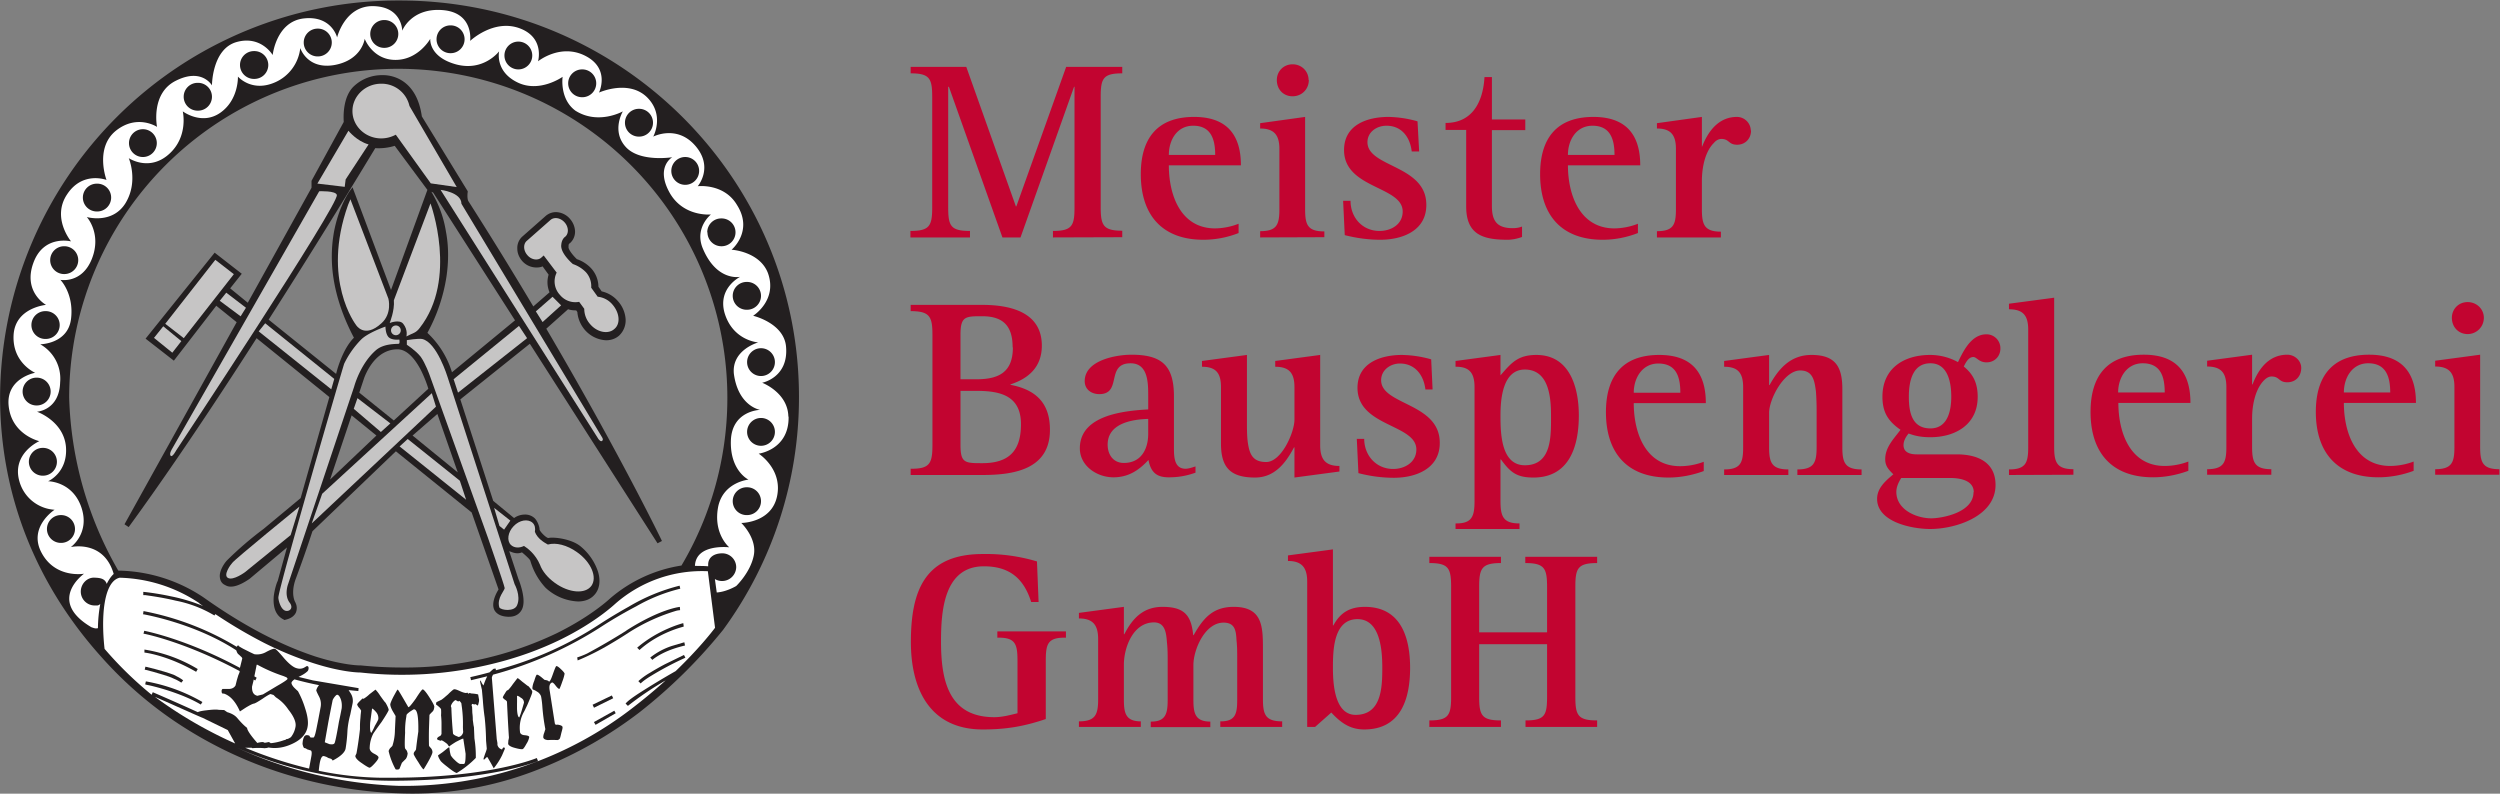 <svg width="1437.9" height="456.5" xmlns="http://www.w3.org/2000/svg"><rect width="100%" height="100%" fill="#808080" stroke="none"/><path d="M0 0a5.8 5.8 0 1 0-11.5 0A5.8 5.8 0 0 0 0 0" style="fill:#231f20;fill-opacity:1;fill-rule:nonzero;stroke:none" transform="matrix(1.333 0 0 -1.333 227.4 63.5)"/><path d="m0 0-20-19 9.3 27.7zm-7.4 18.5 2.1 6.3s1.1 3.2 3.4 6.3c3 4 6.7 6.1 11 6.1 4.4 0 7.8-4.7 9.9-8.6 1.8-3.5 3-7 3.4-8.4L7.5 6.5ZM6.3 62.8l-16.6 44.3-1.2-1.6c-.2-.3-4.7-6.5-6.8-17.6a60.7 60.7 0 0 1-.2-20.2c1.3-8.3 4.3-17 8.8-25.5-4.8-4.7-7.3-14-7.4-14.5l-.3-1.1L-46.5 50a3458 3458 0 0 1 46 74 23.5 23.5 0 0 1 8.4 1L22 106zM30 88a47.4 47.4 0 0 1-6.3 17.2l.8-.4 35.3-55.1-27.2-22.4a38.9 38.9 0 0 1-10.6 17 74 74 0 0 1 8.2 24.1c1 6.7 1 13.3-.2 19.6M26.3 9.3l8.8-25.2L15.6 0zm95-55.8 1.9 1c-.2.5-18.5 38.2-49.9 91.6l9.4 8.4c1.1-.4 2.3-.5 3.5-.5l.5-.7c.2-2.7 1.3-5.5 3.3-7.8a13 13 0 0 1 9.1-4.4c2.2 0 4.1.7 5.6 2a9 9 0 0 1 2.8 7.4 13 13 0 0 1-3.3 7.5 13 13 0 0 1-7 4.2l-1.4 2a12 12 0 0 1-3.1 7.9 15 15 0 0 1-6.2 4c-2 1.9-3.8 4.4-3.6 5.3v.4c0 .6.2.9.3 1l.3.2a6.6 6.6 0 0 1 2.2 5.3 8.7 8.7 0 0 1-2.2 5.2 8.2 8.2 0 0 1-6 2.9c-1.7 0-3.2-.6-4.4-1.6l-10.2-9a6.6 6.6 0 0 1-2.1-5.3c0-1.8.8-3.7 2.1-5.2a8.2 8.2 0 0 1 6.1-2.8c1 0 1.9.1 2.7.5l2.6-3.6a11 11 0 0 1 .4-7.6l-7-6.1a1733 1733 0 0 1-28 45.4c-.5.8-.5 2.8-.3 4v.3l-19.8 32.3c-2.4 17-14.2 17.8-16.6 17.8h-.4a17.6 17.6 0 0 1-12-4.5c-5.3-4.6-4.8-13.8-4.7-15.7L-28 109.9v-3l-27.5-49.6-7.6 6.2 5 6.3-11.7 9.1-29.8-37.1 12.2-9.5L-69.1 56l8.8-7.1-48.4-87.2 1.8-1.2C-91.2-18-72.6 9.4-51.7 42l31.4-25.4L-32.7-27l-16-13.3a148.8 148.8 0 0 1-15.7-13.5c-1-1-3.7-4.7-3.1-7.7.2-1.4 1-2.5 2.2-3 .8-.5 1.6-.7 2.5-.7 3.3 0 7.2 2.8 8 3.3l16.2 13.6-4-14.5c-.3-.4-1.3-3.3-1.7-6.6-.4-5 1-8.4 4.3-10l.3-.2.4.1c2.3.5 3.8 1.6 4.5 3a5 5 0 0 1-.1 4.3v.1c-.2.2-2.2 3.7 0 10a532 532 0 0 1 7.3 20.8l36 34.5 32.7-26.4 11.6-33.2c-.3-.5-.9-1.5-1.4-2.7-1-2.5-1.2-4.6-.4-6.2 1-1.8 3-2.8 6-2.9h.3c2.4 0 4.1.9 5.2 2.5 1.3 1.9 1.4 4.8.5 8.7-.6 2.5-1.4 4.6-1.6 5l-4 12.1c.6-.1 3-1.6 5.5-.5 0 0 3.3-2.7 3.6-3.6A29 29 0 0 1 73-65.7a22 22 0 0 1 14-5.9c3 0 5.5 1 7.2 3 2.1 2.4 2.6 6 1.4 9.9A23.8 23.8 0 0 1 88.3-48c-4 3.5-12 4.3-14 3.8-.7-.2-3.1 2-3.9 3.5 0 1.6-1 3.8-2 4.9a6 6 0 0 1-4.5 1.7 8 8 0 0 1-4.5-1.5l-9 7.4-14.2 43.8 30 24z" style="fill:#231f20;fill-opacity:1;fill-rule:nonzero;stroke:none" transform="matrix(1.333 0 0 -1.333 216.5 250.5)"/><path d="M0 0a2 2 0 1 0-4.2 0A2 2 0 0 0 0 0" style="fill:#c6c5c5;fill-opacity:1;fill-rule:nonzero;stroke:none" transform="matrix(1.333 0 0 -1.333 230.5 190)"/><path d="M0 0s1.7-6.4-3-10.6c-7.4-6.8-11-.7-11-.7s-15 19.4-3.4 51.8l1 2.4z" style="fill:#c6c5c5;fill-opacity:1;fill-rule:nonzero;stroke:none" transform="matrix(1.333 0 0 -1.333 223.4 171.8)"/><path d="M0 0s12-32.6-4.7-53.8c-1.7-2.2-2.7-2-5.7-3.6 0 0 .8 2.8-1.4 5.5-1.6 2-5.8.3-5.8.3s2.2 5.4 1.8 9.8z" style="fill:#c6c5c5;fill-opacity:1;fill-rule:nonzero;stroke:none" transform="matrix(1.333 0 0 -1.333 247.6 117)"/><path d="M0 0a39 39 0 0 1-7.3-10.4c-.4-.9-27.8-94.9-28.4-100.8-.1-1.1 1.3-7.1 4.6-5.7 2 1.1.4 3.2.4 3.2-2.7 3.3-.8 8.2-.8 8.2L-3-20.3s2.6 9.9 9.5 15.8c3.6 3 9.3 2.5 9.8 2.7.5.2.2 1.8.2 1.8s-3.8-.5-5 1.5c-1 1.5-1 4.1-1 4.1S3 3 0 0" style="fill:#c6c5c5;fill-opacity:1;fill-rule:nonzero;stroke:none" transform="matrix(1.333 0 0 -1.333 207.7 195.3)"/><path d="M0 0s3.8-2.4 6-5.2C8-8 9.8-13 9.8-13L35-83.3s6.8-19.6 7.2-21.6c.2-1-3.5-4.3-2.3-8.4.7-1.3 6.6-2 7.7 1 1.7 4-1.1 9-1.1 9L17.6-14S13 1.1 6.6 2.5C4.9 2.8 0 2 0 2V0" style="fill:#c6c5c5;fill-opacity:1;fill-rule:nonzero;stroke:none" transform="matrix(1.333 0 0 -1.333 234 198.3)"/><path d="M0 0s-5-3.7-7.3-2.5C-9.6-1.3-6.1 3.4-5.5 4c1 1.5 29 24.3 29 24.3L19.7 16Z" style="fill:#c6c5c5;fill-opacity:1;fill-rule:nonzero;stroke:none" transform="matrix(1.333 0 0 -1.333 140.9 329.1)"/><path d="m0 0-20.4 35a12.3 12.3 0 0 1-12.2 9.6c-6.8 0-12.4-5.3-12.4-11.8 0-6.5 5.6-11.8 12.4-11.8 2.3 0 4.4.6 6.3 1.6l15.1-21Z" style="fill:#c6c5c5;fill-opacity:1;fill-rule:nonzero;stroke:none" transform="matrix(1.333 0 0 -1.333 262.7 107.6)"/><path d="M0 0s9-1 9-6l60.7-100.8s.7-1 0-1.5c-.6-.6-1.6.8-1.6.8z" style="fill:#c6c5c5;fill-opacity:1;fill-rule:nonzero;stroke:none" transform="matrix(1.333 0 0 -1.333 253.4 109.2)"/><path d="M0 0s3.6-4.5 8.7-5.9L-1.2-21l-.4-3.2-11.8 1.4z" style="fill:#c6c5c5;fill-opacity:1;fill-rule:nonzero;stroke:none" transform="matrix(1.333 0 0 -1.333 200.4 75.2)"/><path d="M0 0s7.2.3 7.6-1.6c1.2-3.8-69.3-110.2-69.3-110.2s-1.6-3-2.3-2.4c-1 .7.6 3.2.6 3.2z" style="fill:#c6c5c5;fill-opacity:1;fill-rule:nonzero;stroke:none" transform="matrix(1.333 0 0 -1.333 183.6 110)"/><path d="m0 0 1.9-5.8 29.8 23.5-3.5 5.3Z" style="fill:#c6c5c5;fill-opacity:1;fill-rule:nonzero;stroke:none" transform="matrix(1.333 0 0 -1.333 260.9 218.1)"/><path d="M0 0a9.6 9.6 0 0 1-6.4 3.4l-2.8 3.9a9 9 0 0 1-2.3 6.7 14.3 14.3 0 0 1-5.6 3.5s-5.6 4.7-5 8.4c.2 2.5 1.7 3.4 1.7 3.4 1.6 1.4 1.5 4.2-.3 6.2s-4.5 2.4-6.1 1l-10.2-9c-1.6-1.4-1.5-4.2.3-6.2 1.7-2 4.5-2.4 6-1l1 .9 5.6-7.4a8.5 8.5 0 0 1 1.4-9.6 8.6 8.6 0 0 1 8.3-3l2.2-3a10 10 0 0 1 2.6-6.7c3-3.5 7.8-4.4 10.4-2C3.5-8.3 3.1-3.6 0 0" style="fill:#c6c5c5;fill-opacity:1;fill-rule:nonzero;stroke:none" transform="matrix(1.333 0 0 -1.333 352.3 175.2)"/><path d="m0 0 2.9-4.6 8 7.2-3.7 3.7Z" style="fill:#c6c5c5;fill-opacity:1;fill-rule:nonzero;stroke:none" transform="matrix(1.333 0 0 -1.333 308.2 179.1)"/><path d="m0 0-21.6-27.6-8 6.2L-8 6.2z" style="fill:#c6c5c5;fill-opacity:1;fill-rule:nonzero;stroke:none" transform="matrix(1.333 0 0 -1.333 134.5 157.7)"/><path d="m0 0-3.9-5-7.9 6.4 4 5z" style="fill:#c6c5c5;fill-opacity:1;fill-rule:nonzero;stroke:none" transform="matrix(1.333 0 0 -1.333 104.3 196.2)"/><path d="M0 0c-4.3 3.1-9.2 4.3-12.6 3.3-1.8 1-4.5 2.6-5.6 5.5.3 1.5 0 3-1 3.9-2 1.8-5.7 1.2-8.2-1.5-2.5-2.6-3-6.3-1.1-8.1 1.4-1.3 3.6-1.4 5.6-.4 1.6-1 5-3.6 6.9-8.1 1-2.8 3.3-5.6 6.5-7.9 6-4.3 13-4.9 15.7-1.2C8.8-10.8 6.1-4.3 0 0" style="fill:#c6c5c5;fill-opacity:1;fill-rule:nonzero;stroke:none" transform="matrix(1.333 0 0 -1.333 331.9 317.6)"/><path d="m0 0 9-6.7L11.3-3 2.8 3.5Z" style="fill:#c6c5c5;fill-opacity:1;fill-rule:nonzero;stroke:none" transform="matrix(1.333 0 0 -1.333 126.4 173)"/><path d="m0 0 31.3-25 1.3 4.5-29.8 24Z" style="fill:#c6c5c5;fill-opacity:1;fill-rule:nonzero;stroke:none" transform="matrix(1.333 0 0 -1.333 148.8 190.6)"/><path d="m0 0 14.2-10.9-4.1-3.7-11.7 10z" style="fill:#c6c5c5;fill-opacity:1;fill-rule:nonzero;stroke:none" transform="matrix(1.333 0 0 -1.333 205.6 229)"/><path d="m0 0 22.5-18 2.7-8.2-28.7 23Z" style="fill:#c6c5c5;fill-opacity:1;fill-rule:nonzero;stroke:none" transform="matrix(1.333 0 0 -1.333 234.5 252.5)"/><path d="m0 0 7-5.5-2.7-3.9-2 1.6Z" style="fill:#c6c5c5;fill-opacity:1;fill-rule:nonzero;stroke:none" transform="matrix(1.333 0 0 -1.333 284.2 292.1)"/><path d="m0 0-4.5-12.8 53.6 50.4-1.8 5.8z" style="fill:#c6c5c5;fill-opacity:1;fill-rule:nonzero;stroke:none" transform="matrix(1.333 0 0 -1.333 185.3 284)"/><path d="M0 0c-.1-.1-8-7.6-23-15a151.2 151.2 0 0 0-66.8-14.8c-5.8 0-11.7.3-17.7.9h-.3c-.7 0-7.5.1-19.2 3.8-15 4.9-31.3 13.4-48.2 25.4A67.8 67.8 0 0 1-211.8 12h-.4a158.3 158.3 0 0 0-21.2 74.7A142 142 0 1 0 30.8 14.2 61.7 61.7 0 0 1 0 0m81.5 87c0 94.4-77.1 171-172.3 171A171.8 171.8 0 0 1-263.2 87c0-43.5 16.3-81.6 43.3-111.8a169.7 169.7 0 0 1 31.3-27.7A180.9 180.9 0 0 1-148-73.2a189 189 0 0 1 62.5-11c19 0 37.8 3.6 56 11a180 180 0 0 1 42.1 24A223.5 223.5 0 0 1 48.4-14l.4.5A169.7 169.7 0 0 1 81.5 87" style="fill:#231f20;fill-opacity:1;fill-rule:nonzero;stroke:none" transform="matrix(1.333 0 0 -1.333 350.9 344.2)"/><path d="m0 0 3.2-5.8a187 187 0 0 0-34.6 20.1c3-1.2 20.2-9 20.5-9z" style="fill:#fff;fill-opacity:1;fill-rule:nonzero;stroke:none" transform="matrix(1.333 0 0 -1.333 131 419.9)"/><path d="M0 0a348 348 0 0 1-16.2-9.8c-2.4-1.6-4.4-3-5.4-4.2l1-1A137.2 137.2 0 0 0-4.3-4c-4-3.6-8.5-7.4-13.4-11.2a160.7 160.7 0 0 0-102-34.3 184 184 0 0 0-69.5 16.4 165.5 165.5 0 0 1 66.8-14.2c43 0 63 8.5 63 8.5l-.5 1.3C-61.2-38-81-46-122.5-46h-5a142 142 0 0 0-26.5 3c.3 2.6.7 6.9 2.4 6.3l.9-.3.9-.5 1-.3c.3-.1.6-.4.8-.8 3.5 1.8 5.3 3.6 5.6 5.2a64.5 64.5 0 0 1 .8 7.8 37.1 37.1 0 0 0 1.2 6.8 741.8 741.8 0 0 0 1 4.8 6 6 0 0 1-1 4.7l-.7 1.1 4.2-.4.1 1.3h-.3L-156.5-4l-6.2 1.5c1.7.8 3 1.6 3.8 2.4.2.1.4.5.5 1 .1.7 0 1.2-.7 1.3l-1.2-.7a4 4 0 0 0-3-.3c-1.5.3-3.4 1.8-5.6 4.3-2.2 2.6-3.5 4-4 4.1-.5.2-1.8-.3-3.7-1.3a7.8 7.8 0 0 0-5.2-1l-1.7.8-3 1.5c-2.2 1.2-2.8 1.7-1.7 1.4l-.6.2-.6-.7a122.6 122.6 0 0 1-40.2 15.4l-.2-1.4h.3c2.6-.5 22.8-4.4 39.9-15.5a11.6 11.6 0 0 1 .5-1.2l.3-.4a10.3 10.3 0 0 0 1.1-1c.5-.4.7-.7.7-1a4003 4003 0 0 1-1-4c-23.6 12.7-41.3 16-41.3 16l-.3-1.3h.3c2.2-.4 19-4.2 41.2-16.1l-.1-.6-.5-1.2-.6-2-.6-2.4c-.6-1-1.6-1.5-3-1.5a85.3 85.3 0 0 1-2.6 0 1 1 0 0 1-.4-.7v-.7c.2-.4.3-.6.5-.6h.5c2.7-.9 5-3.4 6.9-7.7l2.6 1.7c1.7 1 2.8 1.6 3.5 1.7.5.1 1.7.8 3.7 2.1 2 1.4 3.2 2 3.4 2l1.3-.4 1-1a18 18 0 0 0 5.4-5.3c2.4-3 3.4-5.5 3.1-7.3a10 10 0 0 0-2-4.6c-.9-.6-1.5-.9-2-.8 0-.2-.4-.4-1-.5a23 23 0 0 0-5.7-1.3l-.4.3-.5.2-.9-.2c-.4 0-.7-.2-.8-.1l-.3.1-.4.2a9 9 0 0 1-2.5-.4c-3 3.4-4.4 5.6-4.4 6.5-1.2.9-2.6 2.3-4.2 4.2-1 1.2-2.4 2-4.4 2.6l-1.3.9-2.4.1c-1 .2-2.7.1-5.2-.2-1.7-.2-2.9-.4-3.8-.8a965.8 965.8 0 0 1-19.4 8.6l-.5-1.1a159.3 159.3 0 0 0-20.3 19.8c-.2 1.7-.9 8.2-.5 14.8.4 6.6 2 14.7 7 15.9a64.5 64.5 0 0 0 34.4-11l.1-.2 1.5-1a76.4 76.4 0 0 1-14 4.2c-6.5 1.4-11.7 1.9-11.8 1.9v-1.4h.8c2-.3 7.4-1 13.2-2.4A51.6 51.6 0 0 0-199 24l.4.6a210 210 0 0 1 21-12.4 148 148 0 0 1 21.4-8.8c11.9-3.8 19-4 20.2-4a163.4 163.4 0 0 1 57.6 3.9c10.2 2.5 19.9 6 28.9 10.4 15 7.4 22.8 14.8 23.5 15.4a56.7 56.7 0 0 0 39.9 14L17 18.7C15.6 16.8 9.7 9.3 0 0" style="fill:#fff;fill-opacity:1;fill-rule:nonzero;stroke:none" transform="matrix(1.333 0 0 -1.333 388.6 386)"/><path d="M0 0a39 39 0 0 1-3.1 7.4 29.8 29.8 0 0 0-1.5 1.4c-1 1-1.3 1.8-1.3 2.2.1.5.6 1 1.3 1.5A139.2 139.2 0 0 1 6 10c-.7-.8-1-1.5-1.2-2.2 0-.2.3-1 1.2-2.7A7 7 0 0 0 6.7.6l-1-5.3-.9-4.5c-.5-2.4-.9-3.5-1.3-3.4H2.4c-.3.2-.4.5-.6.8-.8.3-1.4.3-1.8 0-.4-.2-.7-.9-1-2.2-.1-1-.2-1.5 0-1.8 0-.3.2-.8.5-1.3l.8-.2.3-.2.3-.2 1.6-.5c.4-.4.4-1.2.2-2.4l-1-5.4a181.5 181.5 0 0 0-27.6 9h2.9v-.1l.3-.1a26.7 26.7 0 0 0 5.1 0h.2l.9.1.7.2c3.5-.6 7 0 10.5 1.7 3.8 1.8 6 4.4 6.4 7.5C1.4-6 1.1-3.3 0 0" style="fill:#fff;fill-opacity:1;fill-rule:nonzero;stroke:none" transform="matrix(1.333 0 0 -1.333 175.5 407.4)"/><path d="M0 0a755.2 755.2 0 0 0 1.9 9.7 6.4 6.4 0 0 0 1.4 2c.3.3.5.3.7.3.6-.2 1.1-1 1.5-2.2.4-1.3.4-2.5.3-3.6A173.5 173.5 0 0 0 4.6.3c-1-6-1.7-9-1.9-9.2-.3-.5-1-.6-2.2-.4l-1 .4-1 .4L0 0" style="fill:#fff;fill-opacity:1;fill-rule:nonzero;stroke:none" transform="matrix(1.333 0 0 -1.333 188.8 415.6)"/><path d="m0 0 4.8-.8-2.7-2.3L0 0" style="fill:#231f20;fill-opacity:1;fill-rule:nonzero;stroke:none" transform="matrix(1.333 0 0 -1.333 188.7 395.1)"/><path d="m0 0 1 5h.3A67 67 0 0 1 12.6.1a78.4 78.4 0 0 1 1.2-.5c.4-.3.5-.5.5-.7 0-.3-1.6-1.4-4.6-3.1l-4-2.4-2-1.2-2.4-.6C-.4-8-1.1-6.7-1-4.4L-.4-2l.1.6.7-.4L1-.6 0 0" style="fill:#fff;fill-opacity:1;fill-rule:nonzero;stroke:none" transform="matrix(1.333 0 0 -1.333 146.3 389)"/><path d="m0 0 .7 1.2a63.9 63.9 0 0 1-23 8.4V8.3C-21.3 8.2-12 6.9 0 0" style="fill:#231f20;fill-opacity:1;fill-rule:nonzero;stroke:none" transform="matrix(1.333 0 0 -1.333 112.8 386.4)"/><path d="m0 0-.3-1.3.7-.2C3.2-2 15.3-5 23.7-10l.7 1.1A74.6 74.6 0 0 1 0 0" style="fill:#231f20;fill-opacity:1;fill-rule:nonzero;stroke:none" transform="matrix(1.333 0 0 -1.333 83.9 391.9)"/><path d="M0 0c1.6-.5 3.2-1 4.6-1.7C5.9-2.2 7-2.9 7.8-3.4l.8 1C7.6-1.6 6.2-.8 4.5 0-.6 1.9-7.7 3.5-7.7 3.5L-8 2.2l.5-.1C-6.2 1.8-3.2 1 0 0" style="fill:#231f20;fill-opacity:1;fill-rule:nonzero;stroke:none" transform="matrix(1.333 0 0 -1.333 93.9 388.1)"/><path d="m0 0 .9-1c2.4 2 6 3.7 8.9 4.7A51.1 51.1 0 0 0 15 5.2l-.3 1.4L9.3 5A30 30 0 0 1 0 0" style="fill:#231f20;fill-opacity:1;fill-rule:nonzero;stroke:none" transform="matrix(1.333 0 0 -1.333 374 378.2)"/><path d="M0 0a17.6 17.6 0 0 0 1.4.2l-.1 1.4c-.1 0-8.3-.8-22.8-10l-.7-.5a280.2 280.2 0 0 0-16.5-9.6 34.8 34.8 0 0 0-4.3-1.7l.2-1.3a108.3 108.3 0 0 1 14.6 7.4 167 167 0 0 1 7.4 4.6A81 81 0 0 0 0 0" style="fill:#231f20;fill-opacity:1;fill-rule:nonzero;stroke:none" transform="matrix(1.333 0 0 -1.333 389.3 351.2)"/><path d="m0 0 .7-1.2 8.7 5-.6 1.1Z" style="fill:#231f20;fill-opacity:1;fill-rule:nonzero;stroke:none" transform="matrix(1.333 0 0 -1.333 341.6 415.3)"/><path d="M0 0a51.1 51.1 0 0 0 5.8 2l.3.1h.1L6 3.6S-4.6 1-13.9-7l1-1C-8.6-4.1-3.8-1.6 0 0" style="fill:#231f20;fill-opacity:1;fill-rule:nonzero;stroke:none" transform="matrix(1.333 0 0 -1.333 385 363.2)"/><path d="m0 0-8.2-4a115 115 0 0 1-6.5-3.7 30 30 0 0 1-5-3.6l1-1c1 1 2.7 2.2 4.7 3.4A134.8 134.8 0 0 0 .6-1.2z" style="fill:#231f20;fill-opacity:1;fill-rule:nonzero;stroke:none" transform="matrix(1.333 0 0 -1.333 393.4 376.7)"/><path d="m0 0-.6 1.2-8.3-4 .6-1.3z" style="fill:#231f20;fill-opacity:1;fill-rule:nonzero;stroke:none" transform="matrix(1.333 0 0 -1.333 352.7 401.6)"/><path d="M0 0c-.2 0-.5-.4-.7-.9-1 .3-1.7.9-2 2v.8L-3 3.6-5.1 30c0 .4.2.8.5 1.4a165.8 165.8 0 0 1 47.8 21.4 194 194 0 0 0 14 8.1 73.2 73.2 0 0 0 19 7.6l-.3 1.3a82 82 0 0 1-22-9.1c-7-3.9-12.3-7.4-12.3-7.4a151.7 151.7 0 0 0-45-20v.7H-4a2 2 0 0 1-.4-.1l-.6-.5-1.1-1a180.4 180.4 0 0 0-8-2h-.3l.3-1.4 7 1.7a30.5 30.5 0 0 1-1.6-3.9s-.2 0-.3.3l-.4.6A25.7 25.7 0 0 0-10 29l-.2-.6.4-1.8.4-1.7.4-4.4a95.6 95.6 0 0 1 .8-7.6 110.2 110.2 0 0 0 .6-10l.3-3.4c0-.2-.2-1-.7-2.2l-.7-2.1.1-.3v-.3l1.4 1.3c.2 0 .6-.8 1.3-2A74.3 74.3 0 0 0-4.3-9 29.5 29.5 0 0 1-.7-3.4L.5-.6C.5-.1.3 0 0 0" style="fill:#231f20;fill-opacity:1;fill-rule:nonzero;stroke:none" transform="matrix(1.333 0 0 -1.333 289.7 429.9)"/><path d="M0 0a14.7 14.7 0 0 1-2.9.4l-.7.2h-.2L-4 .3l-.4.2-.3.3-.2-.1-.2-.1c-.5 0-1.4.2-2.7.8-1.3.6-2.1.9-2.6.8-.2 0-.8-.5-1.9-1.5L-13 0a281.5 281.5 0 0 0-2-1.7l-.8-.6-2.1-1s-.2-.2-.2-.5l-.1-.5c1.3-1 2-1.6 2.2-2.1A16 16 0 0 0-16-9a35.8 35.8 0 0 0 .2-3.4V-17c0-.1-.1-.4-.5-.9-1-.4-1.4-.9-1.4-1.2 0-.3.2-.5.6-.6l.9-.3.2.1.1.1c.4 0 1.2-.5 2.6-1.6l.4-.6.4-.5c.4.4 1.3 1 2.9 2 1.6.8 2.5 1.3 3 1.4h.2l1-6.5c0-3-.2-4.4-.8-4.4a4 4 0 0 0-.7 0h-.8c-.4 0-1.3.6-2.4 1.7a9.4 9.4 0 0 0-1.7 2 17 17 0 0 0-.6 3.4h-.4l-2.5-2-2-1.4c0-.2.2-1 1-2.2 0-.2 1-1.2 3.1-2.8 2.2-1.8 3.6-2.6 4-2.6A41 41 0 0 1-1-27.4a48.8 48.8 0 0 1-.6 8.4l-.2 4.8-.2 1a111.3 111.3 0 0 1-.3 2.2v.5A20.8 20.8 0 0 1-2.5-8l-.1 2.6-.1.3-.1.3c0 .4.1.7.5.7l.3-.1.2-.2.2.1.3.1c.2 0 .6-.2 1-.6.2 0 .4.4.5 1.1.2.6.2 1 .2 1.4L0 0" style="fill:#231f20;fill-opacity:1;fill-rule:nonzero;stroke:none" transform="matrix(1.333 0 0 -1.333 275 399.4)"/><path d="M0 0c-.4-.5-1-.8-1.4-.8l-1.4.6c-.7.4-1 .7-1 1a180.6 180.6 0 0 0-.7 11l-.2.6c0 .4.3 1 .8 1.7.5.6 1 1 1.3 1l.5-.3c.3-.2.5-.3.7-.2.1 0 .3 0 .4.2a11.9 11.9 0 0 0 .8-1l.3-2.2A54.3 54.3 0 0 0 .5 4a21 21 0 0 1 .1-2.5C.6 1 .4.5 0 0" style="fill:#fff;fill-opacity:1;fill-rule:nonzero;stroke:none" transform="matrix(1.333 0 0 -1.333 265.6 422.8)"/><path d="M0 0c.3.2.9-.3 1.7-1.4.8-1 1.3-1.4 1.6-1.3 0 0 .5 1 1.2 3.1a19 19 0 0 1 1 3.4c0 .3-.5 1-1.6 2-1 1-1.7 1.4-2 1.3C1.7 7 1.2 5.8.5 3.8-.2 1.8-.7.6-1.2.4a2 2 0 0 1-1 .6l-1 .2C-5 2.8-6 3.5-6.5 3.4c-.2-.1-.6-1-1.1-2.7a9.4 9.4 0 0 1-.8-3c0-.4.2-.7.3-.7l.5-.2.9-.5.8-.5c.8-.7 1.2-1.4 1.3-2a38.6 38.6 0 0 0 .5-4.1 84 84 0 0 1 1.3-9.8l-.5-1.6a5 5 0 0 1-.4-1.9c.1-.7.8-1.1 2-1.2a36.8 36.8 0 0 0 4.1 0c.5.1.8.3 1 .6.2.3.4 1.2.7 2.5.4 1.4.6 2.2.5 2.5 0 .4-.5.7-1.3.9-.8.2-1.3.2-1.6 0l-.2.4-.2.2L-1-3c-.2 1.6.1 2.6 1 3" style="fill:#231f20;fill-opacity:1;fill-rule:nonzero;stroke:none" transform="matrix(1.333 0 0 -1.333 317.4 392.6)"/><path d="M0 0c0 .2.5.7 1.2 1.4.6.5.8 1.2.9 2.2 0 .6-.8 2-2.2 4.2-1.4 2.2-2.4 3.3-2.8 3.3-.3 0-1.3-1.3-3-4-1.8-2.5-2.8-3.7-3.2-3.7-2.9 5-4.4 7.6-4.6 7.6-.2 0-.7-1-1.7-2.8-1-1.9-1.4-3-1.5-3.5 0-.7.3-1.6 1-2.9l1.3-2.2-.3-6.2a22.2 22.2 0 0 0-1.1-6.7 22 22 0 0 0-1-1c-.4-.6-.6-1-.6-1.3a31.2 31.2 0 0 1 3-7.8l.4-.1h.2c.6 0 .9.1 1.1.4l1 2.5a66.1 66.1 0 0 0 1.7 1.7c.5.7.7 1.5.8 2.4l-.3 1a4 4 0 0 1-.5.7l-.3.4c-.2.6-.2 2.9 0 6.8A34.4 34.4 0 0 0-10-.8l.1.8c.1.4.6.8 1.5 1.5 1 .6 1.5 1 1.7 1 1.5 0 2-3.2 1.9-9.6L-5-8.5a256.2 256.2 0 0 1-.8-6.3 3 3 0 0 0-.5-.8c-.3-.3-.5-.7-.5-1.2 0-.2.6-1.4 2-3.5 1.2-2 2-3.1 2.3-3.1 2.6 4.2 3.8 6.7 3.8 7.4 0 .6-.2 1.2-.7 1.8-.5.5-.8.9-.8 1.1a147.3 147.3 0 0 0 0 7.3L0 0" style="fill:#231f20;fill-opacity:1;fill-rule:nonzero;stroke:none" transform="matrix(1.333 0 0 -1.333 247 411.3)"/><path d="M0 0c-.3.2-1 1.2-2.3 3a15.6 15.6 0 0 1-2 2.6l-2.6-2a14 14 0 0 0-2.6-2l-.1.1-.1.1c-.2 0-.6-.4-1.4-1.2a7.4 7.4 0 0 1-1.1-1.3c0-.3.2-.8.7-1.4.5-.5.8-1 1-1.4l-.2-1.8-.1-1.4a35.4 35.4 0 0 1-.2-3.6v-1.2a150.3 150.3 0 0 0-1.5-10.4L-13-23c0-.8.9-1.9 2.9-3.2 1.8-1.3 3-1.9 3.2-1.9.4 0 1.1.6 2.2 1.8 1.1 1.2 1.7 2.1 1.7 2.6s-.6 1-2 1.7c-1.3.7-1.9 1.6-1.8 2.6a14 14 0 0 0 1.6 6.1 158.2 158.2 0 0 0 3.5 4.9c2 3 3 4.8 3.1 5.2C1.4-2.8 1-1.7 0 0" style="fill:#231f20;fill-opacity:1;fill-rule:nonzero;stroke:none" transform="matrix(1.333 0 0 -1.333 221.7 404.1)"/><path d="M0 0c0-.3-.5-1.3-1.5-3A27.2 27.2 0 0 0-3-6c-.5.2-.7 1.7-.5 4.5a1416 1416 0 0 1 .8 6c.5-.2 1-.7 1.7-1.5a4 4 0 0 0 1-3" style="fill:#fff;fill-opacity:1;fill-rule:nonzero;stroke:none" transform="matrix(1.333 0 0 -1.333 217.6 413.5)"/><path d="m0 0 1.3 2.7C2.7 6 3.5 7.9 3.4 8.4c0 .4-.6 1.2-1.7 2.4-.3 0-1 .7-2.5 1.8-1.3 1.1-2 1.7-2.2 1.6l-2-2.6A18 18 0 0 0-7.1 9h-.1s0 .1-.1 0c-.2 0-.6-.5-1.1-1.4A9 9 0 0 1-9.3 6c0-.3.3-.6.8-1 .5-.3.9-.6 1-1a767.6 767.6 0 0 1 .8-14.9c.1-.4 0-1-.2-1.7L-7-14c0-.7 1-1.4 3-1.9 1.8-.5 2.9-.6 3.2-.5.3 0 .9.8 1.7 2.3a7.8 7.8 0 0 1 1.2 2.9c0 .4-.7.7-2 .8-1.3.1-2 .7-2 1.6A14 14 0 0 0 0 0" style="fill:#231f20;fill-opacity:1;fill-rule:nonzero;stroke:none" transform="matrix(1.333 0 0 -1.333 301.6 409)"/><path d="M0 0c-.5 0-.9 1.2-1 3.7v2a81.3 81.3 0 0 1 0 3.6c.4 0 1-.3 1.6-.8C1.6 8 2 7.2 2 6.3l-.9-3.1A32.1 32.1 0 0 0 0 0" style="fill:#fff;fill-opacity:1;fill-rule:nonzero;stroke:none" transform="matrix(1.333 0 0 -1.333 298.7 412.6)"/><path d="M0 0a6 6 0 0 0-6 6 6 6 0 0 0 6 6 6 6 0 0 0 6-6 6 6 0 0 0-6-6m0-23.9a6 6 0 0 0-6-6 6 6 0 0 0-6.2 6 6 6 0 0 0 6.1 6 6 6 0 0 0 6.1-6m-6 60a6 6 0 0 0 6 6 6 6 0 0 0 6-6 6 6 0 0 0-6-6 6 6 0 0 0-6 6m-6.2 28.6a6 6 0 0 0 6.1 6 6 6 0 0 0 6.1-6 6 6 0 0 0-6-6 6 6 0 0 0-6.2 6m-11 27.4a6 6 0 0 0 6 6 6 6 0 0 0 6.2-6 6 6 0 0 0-6.1-6 6 6 0 0 0-6 6m-9.6 20.5a6 6 0 0 0-6 6 6 6 0 0 0 6 6 6 6 0 0 0 6-6 6 6 0 0 0-6-6m-20 20.8a6 6 0 0 0-6 6 6 6 0 0 0 6 6 6 6 0 0 0 6.1-6 6 6 0 0 0-6-6m-24.6 17a6 6 0 0 0-6 6 6 6 0 0 0 6 6 6 6 0 0 0 6.1-6 6 6 0 0 0-6-6m-27.6 12a6 6 0 0 0-6 6 6 6 0 0 0 6 6 6 6 0 0 0 6-6 6 6 0 0 0-6-6m-29.3 7a6 6 0 0 0-6 6 6 6 0 0 0 6 6 6 6 0 0 0 6.1-6 6 6 0 0 0-6-6m-28.6 2.3a6 6 0 0 0-6.1 6 6 6 0 0 0 6 6 6 6 0 0 0 6.1-6 6 6 0 0 0-6-6m-28.7-3.7a6 6 0 0 0-6.1 6 6 6 0 0 0 6 6 6 6 0 0 0 6.1-6 6 6 0 0 0-6-6m-27.5-9.7a6 6 0 0 0-6.1 6 6 6 0 0 0 6 6 6 6 0 0 0 6.2-6 6 6 0 0 0-6.1-6m-24.3-13.7a6 6 0 0 0-6.1 6 6 6 0 0 0 6 6 6 6 0 0 0 6.2-6 6 6 0 0 0-6.1-6m-23.7-20a6 6 0 0 0-6 6 6 6 0 0 0 6 6 6 6 0 0 0 6-6 6 6 0 0 0-6-6m-19.8-23.5a6 6 0 0 0-6.1 6 6 6 0 0 0 6 6 6 6 0 0 0 6.2-6 6 6 0 0 0-6.1-6m-14.2-27a6 6 0 0 0-6 6 6 6 0 0 0 6 6 6 6 0 0 0 6.1-6 6 6 0 0 0-6-6m-8-28a6 6 0 0 0-6.2 6 6 6 0 0 0 6.1 6 6 6 0 0 0 6.1-6 6 6 0 0 0-6-6m2.1-22.7a6 6 0 0 0-6-6 6 6 0 0 0-6.1 6 6 6 0 0 0 6 6 6 6 0 0 0 6.1-6m2.7-30.3a6 6 0 0 0-6-6 6 6 0 0 0-6.1 6 6 6 0 0 0 6 6 6 6 0 0 0 6.1-6m7.8-29a6 6 0 0 0-6-6 6 6 0 0 0-6.1 6 6 6 0 0 0 6 6 6 6 0 0 0 6.1-6M11.8 12.6C11.6 23 .5 27.2.5 27.2S12 29.4 10.8 42.8C9.9 53-3.4 56.1-3.4 56.1S7.2 62.7 3 74.5c-3.6 9.4-15.7 10.1-15.7 10.1s9.5 7.9 2.4 19.2c-5.6 9.6-17 8.2-17 8.2s7 8.1-1 17.4c-8 9.3-18.2 4-18.2 4s5.1 9.3-2.7 17c-8 7.8-20.7 2-20.7 2s5 10.2-5.8 15.8c-10.8 5.6-20.5-2.3-20.5-2.3s3 10.3-8.1 14.3c-11.2 4-21.2-5.5-21.2-5.5s1.7 12.3-12 13.3c-13.5 1-17.3-8.9-17.3-8.9s0 10.3-12.4 10.6c-12.4.3-15.7-13.5-15.7-13.5s-2.3 9.5-14.3 8.2c-12-1.3-13.5-15.8-13.5-15.8s-5 8.6-15.6 5.6-10.6-18.7-10.6-18.7-4.3 7.6-15.4 2.1c-11.2-5.4-8.3-20-8.3-20s-8.6 5.7-17.8-1.7c-9.2-7.5-4-21.2-4-21.2s-10.3 4-17-6.2c-6.8-10.1 1.7-20.3 1.7-20.3s-11.9 3-16.3-9.4c-4.5-12.5 5.5-18 5.5-18s-13.4-1.2-14-13.1c-.6-11.9 9.3-16.2 9.3-16.2S-326 29.2-324.6 17c1.4-12.3 13.2-15 13.2-15s-12-5.3-8.6-17.3a16.8 16.8 0 0 1 15.2-12.3s-11.6-7.5-5.6-18.6c6-11.2 18.3-9 18.3-9s-16.3-11.6 3.2-23.1c1.5-.5 1.7-.6 2.8-.4a61 61 0 0 0 1 10.4c-1-.7-1-.6-2.4-.6a6 6 0 0 0-6 6c0 3.3 2.7 6.2 6 6 2.2-.1 4.4-.3 5.2-2.7.8 1.7 1.9 3.3 3 4.3-4.3 14.9-18.5 11.6-18.5 11.6s8.3 5.8 4.6 17c-3.8 11.4-14.4 11.4-14.4 11.4s8.6 3.7 7.7 14.9c-1 11.1-12.5 15.1-12.5 15.1s9.7.6 10 12.8a17 17 0 0 1-8.6 16.3s12 .1 13.3 11c1.3 10.9-4.6 16.8-4.6 16.8s9.3-1.8 13.6 9.1c4.3 10.9-2.2 18-2.2 18s11-3.2 16.7 6c5.7 9.4 1.4 19.4 1.4 19.4s8.8-5.9 17.3 1.7c8.6 7.6 6 18.5 6 18.5s8.2-6.2 16.2-.6c8 5.6 7.6 15.6 7.6 15.6s6-7 16.2-2.4a18.3 18.3 0 0 1 10.7 14.7s3-9.4 14.8-7.3c11.9 2.2 13 11.3 13 11.3s3.4-9.1 13.3-9.1 15 9.1 15 9.1-.8-7.7 11-11c12-3.3 18.7 5.6 18.7 5.6s-1.9-8.5 7.7-13.3c9.6-4.9 19.7 2.3 19.7 2.3s-1.4-9.5 5.5-14.6c9.9-6.3 20.5-.3 20.5-.3s-5-8.3 1.1-15.2c6-6.9 20.2-4.6 20.2-4.6s-7.2-4.1-1.3-15 18-9.7 18-9.7-7-5.5-3.7-14.2C-19.3 70.7-9 72.9-9 72.9s-9.6-4.7-6.8-15.3c3.5-12.3 14.6-13 14.6-13S-12.8 41.4-11.7 31C-9.8 17-.4 15.5-.4 15.5S-12.6 15.2-13 2.2c-.4-13 7.6-16.8 7.6-16.8s-10.6-1-13-11.3c-2.5-12 4.7-17.9 4.7-17.9s-14.4 1.7-14.8-8c2.3-.1 3.6 0 5.7-.2v.7c0 3.3 2.7 4.9 6.1 4.9a6 6 0 0 0 6-6 6.1 6.1 0 0 0-9.2-5.1l.8-5.8c4.3.3 8.4 2.8 8.4 2.8s6.2 5.9 7.6 13.3c1.4 7.4-5.4 13.9-5.4 13.9s15.3 0 15.8 14.7C7.5-8.8-1-3.4-1-3.4s13.2 1.7 12.9 16" style="fill:#fff;fill-opacity:1;fill-rule:nonzero;stroke:none" transform="matrix(1.333 0 0 -1.333 437.7 256.4)"/><path d="M569.3 292.1v2.8c-8.2 0-9.3 2.3-9.3 10.2v47.5c0 8 1 10.2 9.3 10.2v2.8h-24.2l-21.5-60.2h-.2L502 365.6h-24v-2.8c8.2 0 9.3-2.2 9.3-10.2V305c0-8-1.1-10.2-9.4-10.2V292h25.7v2.8c-8.4 0-9.4 2.2-9.4 10.2v52h.3l23.1-65h7.8l23.1 65h.2v-52c0-7.9-1-10.2-9.3-10.2V292zm51.2 31c0 13.4-6.3 20.9-20.2 20.9-16 0-23-9.4-23-24.7 0-17.5 9.1-28.3 27-28.3 5.2 0 10.4 1 15.2 2.9v4a29 29 0 0 0-10.1-2c-15 0-20 14.5-20 27.2zm-11.1 4.5h-20c0 6.4 3.5 12.6 10.5 12.6 7.8 0 9.5-6 9.5-12.6m40.3 32.3c0 3.8-3 6.8-6.9 6.8-3.9 0-6.8-3-6.8-6.8 0-4 2.8-7 6.8-7 3.9 0 7 3 7 7m6.7-67.8v2.5c-7.2 0-8.3 2.8-8.3 9.6V344l-19.4-2.7V339c6 0 8.3-2.8 8.3-8.8v-26c0-6.7-1.1-9.5-8.3-9.5V292zm44 14c0 17.2-25.4 16.1-25.4 27 0 4.4 4 7.1 8.2 7.1 6.6 0 10.2-5 10.9-11.1h3.2l-.7 13a48.9 48.9 0 0 1-12.5 1.9c-9.2 0-19.2-3.4-19.2-14.3 0-16.7 25.3-15.5 25.3-26.5 0-5.6-5-8.4-10-8.4-7.4 0-12.5 5.8-12.5 13h-3.2l.7-14.8c5-1.3 10.3-2 15.3-2 9.6 0 19.9 3.9 19.9 15m42.7 32.3v4.6h-14.4v18.3h-3.2c-.6-10.4-5-19.8-16.8-19.8v-3h8.9v-33c0-12.2 7.2-14.4 17.9-14.4 2 0 4.3.5 6.2 1.2v4.5c-1.3-.5-2.6-.7-4-.7-6.7 0-9 3-9 9.5v32.8zm49.6-15.2c0 13.4-6.3 20.9-20.2 20.9-16 0-23-9.4-23-24.7 0-17.5 9.1-28.3 27-28.3 5.2 0 10.3 1 15.2 2.9v4a29 29 0 0 0-10.1-2c-15 0-20.1 14.5-20.1 27.2zm-11.1 4.5h-20.1c0 6.4 3.6 12.6 10.6 12.6 7.8 0 9.5-6 9.5-12.6m58.8 10.6a6 6 0 0 1-6 5.8c-7.8 0-12.4-6.1-15-12.8h-.1V344l-19.4-2.7V339c6 0 8.2-2.8 8.2-8.8v-26c0-6.6-1-9.5-8.2-9.5V292h27.6v2.5c-7.1 0-8.2 3-8.2 9.6v12.3c0 5.3 1.2 12.5 5.2 16.4.8 1 2 1.7 3.2 1.7 3.5 0 3-2.5 6.8-2.5 3.5 0 6 2.6 6 6.1m274.1-69.3h27.7M538.1 209c0 11.6-6.1 17.3-17 19.4v.2c8 2.6 13.5 7.7 13.5 16.7 0 14.6-13.8 17.6-25.7 17.6H478v-2.7c8.3 0 9.4-2.4 9.4-10.3v-47.4c0-8-1.1-10.4-9.4-10.3v-2.7h31c13.5 0 29.1 2.4 29.1 19.5m-16 35.5c0-10.6-6-13.7-15.7-13.7h-6.9V250c0 8 2.1 8 9.4 8 9.2 0 13.1-4.4 13.1-13.4m3.6-33.2c0-11.5-5.2-16.8-16.7-16.8-7.6 0-9.4.1-9.4 8v23.2h6.9c10.2 0 19.2-2 19.2-14.4m75.3-21v2.8c-1.3-.4-2.9-1-4.3-1-5 0-5 5.4-5 9.2v22c0 13.1-5 18-18.3 18-6.7 0-20.2-2.4-20.2-11.4 0-3.6 2.9-5.6 6.3-5.6 10 0 2.6 13.3 13.5 13.3 7.7 0 7.6-8.8 7.6-14.4v-5.5c-10.6-.6-29.5-2.5-29.5-16.8 0-7.6 7.4-12.5 14.5-12.5 6.4 0 11 3 15.1 7.5 1-5.1 3.3-7.5 8.7-7.5 4.2 0 7.6.6 11.6 2m-20.4 16.8c0-6.7-3.1-12.6-10.5-12.6-4.6 0-7 3.6-7 7.9 0 9.1 10.3 10.9 17.5 11.1zM663 191v2.4c-6 0-8.3 2.8-8.3 8.9v39l-19.4-2.6v-2.5c6 0 8.3-2.7 8.3-8.8v-14c0-5.5-5.6-18.3-12.2-18.3-6 0-7.3 3.6-8 9-.3 2.6-.3 5.2-.3 7.9v29.3l-19.4-2.6v-2.5c6 0 8.2-2.7 8.2-8.8V203c0-10.3 4.1-14.6 14.7-14.6 8.4 0 13.2 6.2 16.8 13h.2v-13zm43.3 12.4c0 17.3-25.3 16.2-25.3 27 0 4.4 4 7.2 8.1 7.2 6.6 0 10.3-5.1 11-11.2h3.1l-.6 13a48.9 48.9 0 0 1-12.6 1.9c-9.1 0-19.2-3.4-19.2-14.2 0-16.8 25.4-15.6 25.4-26.6 0-5.5-5-8.4-10-8.4-7.4 0-12.5 5.9-12.5 13h-3.2l.7-14.8c5-1.3 10.2-2 15.3-2 9.6 0 19.8 4 19.8 15m60 11.9c0 11.9-3.8 26.1-18.3 26.1-8 0-10.8-3.4-15.5-8.8v8.8l-19.4-2.6v-2.5c6 .1 8.2-2.7 8.2-8.8v-49c0-6.7-1-9.9-8.2-9.8v-2.4h27.6v2.4c-7.1 0-8.2 3.1-8.2 9.7v17.9h.2c4-5.4 6.6-7.8 14-7.8 15.6 0 19.6 13.6 19.6 26.8m-12 0c0-8.6.5-21.5-11.3-21.5-10.4 0-10.5 14.2-10.5 21.5 0 7 .9 19.8 10.5 19.8 10.4 0 11.3-12 11.3-19.8m66.8 5.3c0 13.3-6.2 20.8-20.1 20.8-16 0-23-9.4-23-24.7 0-17.4 9-28.2 27-28.2 5.1 0 10.3 1 15.2 2.8v4a29 29 0 0 0-10.2-1.9c-15 0-20 14.5-20 27.2zm-11 4.5H790c0 6.4 3.7 12.6 10.6 12.6 7.9 0 9.5-6 9.5-12.6m78.2-35.5v2.4c-7.2 0-8.3 3-8.3 9.6v25.1c0 9.6-3 14.7-13.3 14.7-9 0-14.1-5.8-18.1-13h-.2v13l-19.4-2.6v-2.5c6 0 8.2-2.7 8.2-8.8v-26c0-6.5-1-9.5-8.2-9.5v-2.4h27.7v2.4c-7.2 0-8.3 3-8.3 9.6v14.8c0 6 6.5 18.3 13.4 18.3 5.5 0 6.2-4.4 6.8-9 .2-2.6.3-5.3.3-7.9v-16.2c0-6.6-1.1-9.6-8.3-9.6v-2.4zm59.9 54.7a6 6 0 0 1-6 6c-6.5 0-9.9-7-12.3-12a25 25 0 0 1-12 3.1c-11.4 0-20.6-5.8-20.6-18 0-6.8 2.5-10.6 7.8-14.3-2.9-3.9-6.6-7.5-6.6-12.7 0-3 1.5-4.5 3.5-6.5-3.3-2.8-7-5.9-7-10.6 0-10 15-13 22.9-13 11 0 28.2 5.5 28.2 19 0 10-8 13.2-16.7 13.2h-17.2c-2.8 0-5.8.7-5.8 4 0 1.8 1 3.6 2.2 5 3.2-1.2 6-1.6 9.4-1.6 10.8 0 20.4 5.5 20.4 17.4 0 5.6-1.7 9.6-6 13.1.8 1.6 2 4.1 4.1 4.1 1.5 0 2.4-2.3 5.7-2.3 3.5 0 6 2.6 6 6M927 223.3c0-6-1.5-13.7-9-13.7-8 0-9.3 7-9.3 13.7 0 6.2 1.4 14.4 9.3 14.4 7.6 0 9-8.4 9-14.4m9.6-41.2c0-9-14-11.3-18.2-11.3-6.4 0-15.1 3.7-15.1 11.4 0 2.2 1 4.2 2.1 6h21.3c4 0 10-1 10-6.1m43 7.5v2.4c-7.2 0-8.3 3-8.3 9.6V266l-19.5-2.6V261c6.1 0 8.3-2.7 8.3-8.8v-50.7c0-6.7-1-9.6-8.3-9.6v-2.4zm50.5 31c0 13.3-6.2 20.8-20.1 20.8-16 0-23-9.4-23-24.7 0-17.4 9-28.2 27-28.2 5.1 0 10.3 1 15.2 2.8v4a29 29 0 0 0-10.2-1.9c-15 0-20 14.5-20 27.2zm-11 4.5H999c0 6.4 3.7 12.6 10.6 12.6 7.9 0 9.5-6 9.5-12.6m58.9 10.6c0 3.2-2.9 5.7-6 5.7-7.9 0-12.4-6-15-12.8h-.2v12.8l-19.4-2.6v-2.5c6 0 8.3-2.7 8.3-8.8v-26c0-6.5-1.1-9.5-8.3-9.5v-2.4h27.7v2.4c-7.2 0-8.3 3-8.3 9.6v12.3c0 5.3 1.2 12.5 5.2 16.5.9.9 2 1.6 3.2 1.6 3.5 0 3-2.5 6.8-2.5 3.6 0 6 2.6 6 6.2m49.5-15.1c0 13.3-6.3 20.8-20.2 20.8-16 0-23-9.4-23-24.7 0-17.4 9.1-28.2 27-28.2 5.2 0 10.4 1 15.2 2.8v4a29 29 0 0 0-10.1-1.9c-15 0-20 14.5-20 27.2zm-11.1 4.5h-20c0 6.4 3.6 12.6 10.5 12.6 7.8 0 9.5-6 9.5-12.6m40.4 32.2c0 3.8-3.1 6.8-7 6.8s-6.8-3-6.8-6.8c0-3.9 2.8-7 6.8-7a7 7 0 0 1 7 7m6.7-67.7v2.4c-7.2 0-8.3 2.9-8.3 9.6v39.8l-19.4-2.6v-2.5c6 0 8.3-2.7 8.3-8.8v-26c0-6.6-1.1-9.5-8.3-9.5v-2.4zM545 119.3v2.7h-29.6v-2.7c8 .2 8.7-2.9 8.7-10.3V86.7c-3.3-.8-6.6-1.7-10-1.7-20 0-23 16.3-23 32.7 0 13 1.2 32.4 18.5 32.4 11 0 17.2-5.2 20.4-15.4h3.2l-.7 17.5a76.3 76.3 0 0 1-23.4 3.2c-25 0-31-15.8-31-38 0-20.3 8.2-37.7 31-37.7 10 0 17.8 1.3 27.2 4.5V109c0 7.4.6 10.5 8.7 10.3m93.3-38.5v2.4c-7.2 0-8.3 2.9-8.3 9.6v20.6c0 10.2.2 19.2-12.6 19.2-9.1 0-13.2-5-17.3-12.2h-.2c-.8 8.7-4 12.2-13.2 12.2-8.4 0-13-5-16.5-11.8h-.2v11.8l-19.4-2.6v-2.4c6 0 8.3-2.8 8.3-8.9V92.8c0-6.6-1.1-9.6-8.3-9.6v-2.4h26.7v2.4c-6.7 0-7.3 3.8-7.3 9.6v14.8c0 7.5 4 18.3 13 18.3 5 0 5.3-5 5.6-8.8.3-2.7.3-5.4.3-8V92.7c0-5.8-.6-9.7-7.3-9.6v-2.4h25.7v2.4c-6.7 0-7.3 3.8-7.3 9.6v14.8c0 6.7 5 18.3 13 18.3 4.9 0 5.4-3.4 5.6-7.6.3-2.7.3-5.2.3-7.8V92.8c0-6-.5-9.7-7.3-9.6v-2.4zm55.2 25.5c0 13.1-4 26.3-19.5 26.3-6.4 0-10.6-2.4-13.6-8h-.2v32.8l-19.4-2.6v-2.4c6 0 8.3-2.9 8.3-8.9V80.8h3.4l7 6.2c4-4.3 8-7.3 14.2-7.3 15.8 0 19.8 13.2 19.8 26.6m-12 0c0-8.4-.3-20.3-11.5-20.3-9.2 0-9.8 13.8-9.8 20.3 0 7.5.2 21 10.6 21 10 0 10.7-13.9 10.7-21m92.7-25.5v2.8c-8.3 0-9.4 2.2-9.4 10.2v47.4c0 8 1 10.3 9.4 10.3v2.7h-31v-2.7c8.3 0 9.4-2.3 9.4-10.3v-19.6h-29.3v19.6c0 8 1.1 10.3 9.4 10.3v2.7h-30.9v-2.7c8.3 0 9.4-2.2 9.4-10.3V93.8c0-8-1.1-10.2-9.4-10.2v-2.8h30.9v2.8c-8.3 0-9.4 2.2-9.4 10.2v22.7h29.3V93.8c0-8-1-10.2-9.3-10.2v-2.8z" style="fill:#c20430;fill-opacity:1;fill-rule:nonzero;stroke:none;stroke-width:1.147" transform="matrix(1.333 0 0 -1.333 -113.4 525.8)"/></svg>